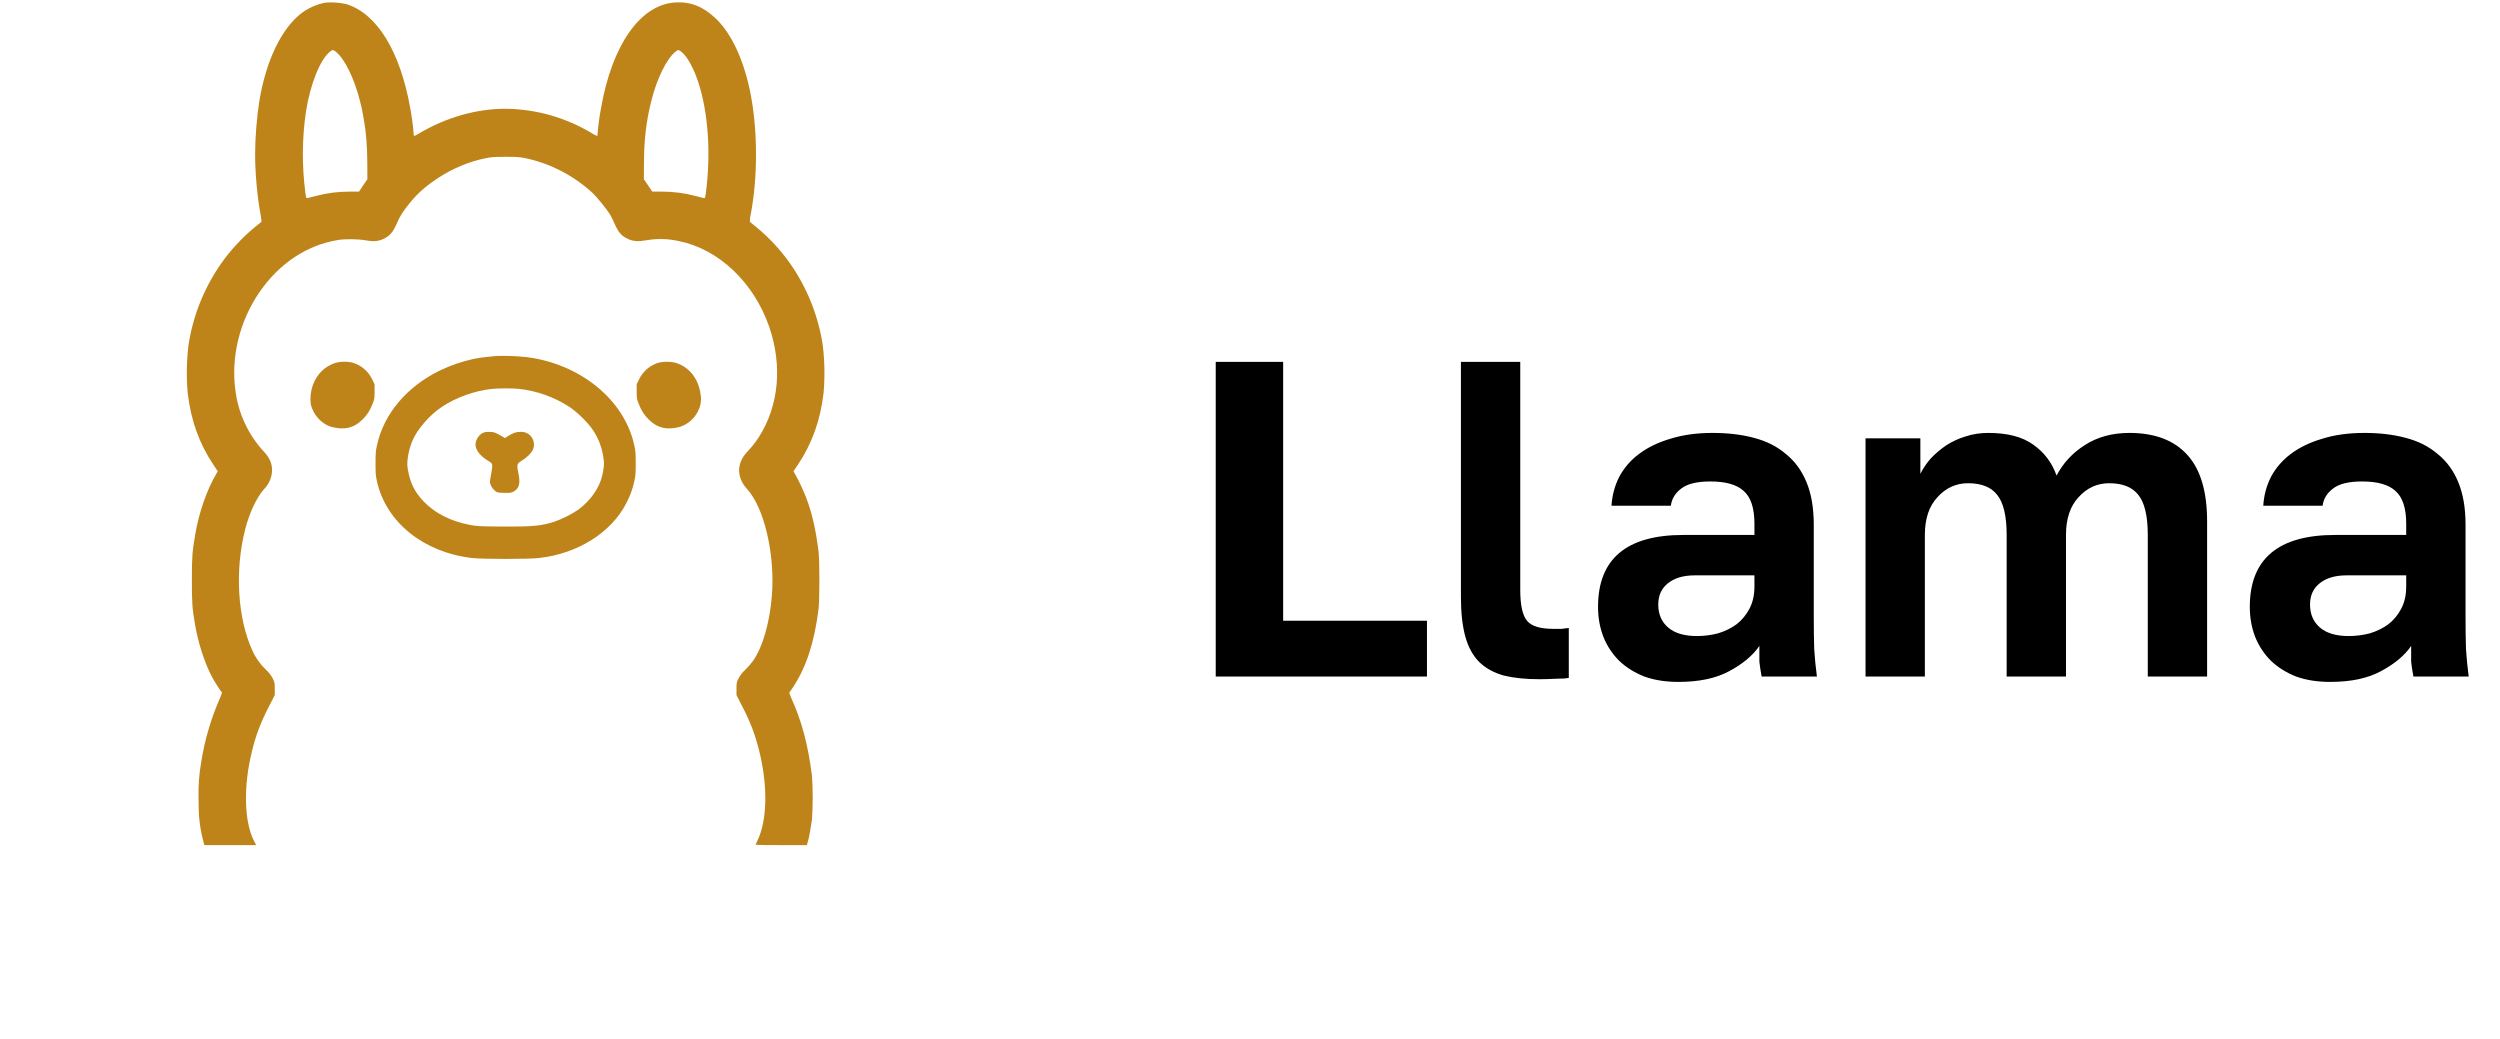 <svg width="89" height="37" viewBox="0 0 89 37" fill="none" xmlns="http://www.w3.org/2000/svg">
<g clip-path="url(#clip0_1747_58894)">
<path d="M23.452 12.91C23.301 12.954 23.161 13.028 23.041 13.13C22.921 13.231 22.823 13.356 22.755 13.497L22.665 13.682L22.666 13.941C22.666 14.182 22.671 14.212 22.74 14.382C22.835 14.624 22.93 14.772 23.103 14.942C23.403 15.24 23.741 15.317 24.194 15.199C24.332 15.156 24.461 15.086 24.572 14.992C24.683 14.899 24.774 14.783 24.84 14.654C24.944 14.464 24.979 14.244 24.94 14.031C24.86 13.465 24.527 13.053 24.035 12.91C23.843 12.868 23.644 12.868 23.452 12.91ZM11.948 12.916C11.566 13.036 11.281 13.316 11.135 13.715C11.062 13.923 11.037 14.145 11.06 14.365C11.131 14.751 11.447 15.102 11.808 15.199C12.26 15.317 12.598 15.24 12.898 14.942C13.073 14.772 13.166 14.624 13.261 14.382C13.33 14.212 13.335 14.182 13.335 13.941L13.336 13.682L13.246 13.497C13.177 13.355 13.078 13.228 12.956 13.127C12.835 13.025 12.693 12.95 12.54 12.907C12.345 12.863 12.142 12.866 11.948 12.916ZM17.178 15.416C17.014 15.505 16.899 15.729 16.934 15.895C16.973 16.074 17.13 16.255 17.375 16.404C17.507 16.482 17.515 16.494 17.522 16.574C17.527 16.621 17.509 16.756 17.485 16.878C17.46 16.995 17.441 17.12 17.441 17.155C17.443 17.247 17.528 17.399 17.619 17.471C17.699 17.536 17.714 17.539 17.938 17.545C18.143 17.551 18.186 17.546 18.268 17.508C18.479 17.405 18.533 17.215 18.456 16.851C18.39 16.547 18.403 16.501 18.564 16.407C18.736 16.307 18.916 16.134 18.969 16.015C19.019 15.906 19.023 15.782 18.982 15.67C18.942 15.558 18.858 15.466 18.751 15.415C18.679 15.384 18.602 15.37 18.524 15.374C18.367 15.374 18.265 15.411 18.081 15.529L17.974 15.595L17.908 15.555C17.634 15.392 17.584 15.374 17.419 15.376C17.337 15.369 17.254 15.383 17.178 15.416ZM17.666 12.672C17.199 12.717 17.072 12.735 16.848 12.78C16.438 12.871 16.039 13.009 15.659 13.19C14.484 13.765 13.673 14.722 13.425 15.832C13.375 16.052 13.369 16.125 13.369 16.495C13.369 16.863 13.375 16.941 13.423 17.15C13.753 18.6 15.088 19.671 16.815 19.866C17.19 19.908 18.811 19.908 19.186 19.866C20.573 19.71 21.766 18.958 22.302 17.903C22.445 17.62 22.513 17.438 22.577 17.15C22.626 16.941 22.632 16.863 22.632 16.496C22.632 16.125 22.626 16.052 22.576 15.832C22.216 14.22 20.652 12.952 18.736 12.711C18.38 12.676 18.022 12.663 17.666 12.672ZM18.472 13.844C19.114 13.914 19.73 14.134 20.272 14.486C20.551 14.671 20.943 15.059 21.111 15.314C21.318 15.627 21.436 15.949 21.489 16.339C21.515 16.517 21.502 16.652 21.436 16.941C21.336 17.372 21.021 17.823 20.596 18.138C20.328 18.319 20.039 18.465 19.734 18.573C19.257 18.725 18.944 18.753 17.828 18.745C17.1 18.738 16.97 18.733 16.762 18.693C16.048 18.559 15.486 18.276 15.074 17.843C14.744 17.492 14.593 17.174 14.511 16.66C14.474 16.42 14.543 16.024 14.683 15.69C14.853 15.282 15.293 14.777 15.728 14.486C16.232 14.15 16.895 13.911 17.506 13.846C17.739 13.821 18.238 13.821 18.472 13.844ZM11.592 0.092C11.283 0.15 10.991 0.277 10.739 0.465C10.021 1.009 9.466 2.166 9.231 3.608C9.144 4.153 9.082 4.908 9.082 5.487C9.082 6.167 9.162 7.037 9.276 7.638C9.301 7.772 9.315 7.891 9.305 7.898L9.071 8.088C8.621 8.459 8.222 8.888 7.885 9.363C7.272 10.234 6.87 11.235 6.71 12.287C6.642 12.85 6.632 13.419 6.681 13.983C6.795 14.959 7.087 15.781 7.59 16.534L7.752 16.777L7.706 16.858C7.37 17.422 7.083 18.239 6.95 19.023C6.845 19.643 6.831 19.809 6.831 20.64C6.831 21.478 6.842 21.644 6.941 22.223C7.06 22.917 7.301 23.652 7.57 24.14C7.658 24.3 7.874 24.632 7.9 24.649C7.909 24.653 7.882 24.733 7.842 24.826C7.512 25.572 7.281 26.36 7.157 27.167C7.087 27.576 7.057 27.991 7.068 28.406C7.068 29.106 7.107 29.446 7.253 30.005L7.275 30.086H9.122L9.06 29.972C8.689 29.282 8.654 28.003 8.975 26.726C9.121 26.136 9.287 25.702 9.597 25.106L9.782 24.743V24.522C9.782 24.316 9.779 24.292 9.711 24.155C9.649 24.038 9.567 23.932 9.469 23.843C9.265 23.651 9.101 23.42 8.987 23.164C8.457 22.014 8.355 20.306 8.727 18.85C8.882 18.243 9.139 17.703 9.407 17.407C9.579 17.229 9.679 16.992 9.686 16.744C9.686 16.5 9.599 16.3 9.406 16.091C8.849 15.494 8.492 14.739 8.385 13.93C8.21 12.73 8.527 11.423 9.247 10.387C9.951 9.369 10.939 8.717 12.044 8.543C12.293 8.502 12.756 8.508 13.014 8.556C13.296 8.606 13.473 8.591 13.654 8.504C13.878 8.398 13.989 8.267 14.121 7.966C14.238 7.697 14.328 7.549 14.572 7.246C14.864 6.883 15.146 6.634 15.599 6.334C16.115 5.997 16.704 5.75 17.289 5.633C17.502 5.589 17.602 5.583 18 5.583C18.399 5.583 18.498 5.589 18.712 5.633C19.607 5.825 20.434 6.256 21.105 6.879C21.251 7.015 21.602 7.451 21.715 7.632C21.757 7.703 21.833 7.853 21.88 7.966C22.011 8.267 22.123 8.398 22.347 8.503C22.522 8.588 22.705 8.606 22.976 8.559C23.405 8.487 23.735 8.493 24.155 8.579C25.585 8.867 26.83 10.046 27.381 11.626C27.863 13.011 27.726 14.46 27.011 15.567C26.89 15.755 26.77 15.905 26.595 16.091C26.219 16.494 26.219 16.994 26.594 17.407C27.21 18.081 27.595 19.74 27.479 21.203C27.401 22.168 27.154 23.032 26.812 23.52C26.728 23.636 26.635 23.744 26.532 23.843C26.434 23.932 26.352 24.038 26.29 24.155C26.222 24.292 26.219 24.316 26.219 24.522V24.744L26.404 25.107C26.714 25.702 26.879 26.136 27.026 26.726C27.343 27.986 27.315 29.238 26.952 29.952C26.932 29.992 26.913 30.033 26.897 30.075C26.897 30.082 27.309 30.086 27.812 30.086H28.725L28.75 29.994L28.795 29.826C28.819 29.731 28.866 29.451 28.905 29.181C28.942 28.657 28.942 28.132 28.905 27.608C28.768 26.514 28.536 25.646 28.159 24.826C28.119 24.733 28.093 24.653 28.101 24.649C28.15 24.589 28.195 24.526 28.236 24.459C28.706 23.748 28.995 22.854 29.141 21.674C29.18 21.349 29.18 19.951 29.141 19.639C29.038 18.833 28.914 18.286 28.706 17.733C28.588 17.432 28.451 17.14 28.295 16.858L28.247 16.777L28.411 16.535C28.914 15.78 29.206 14.957 29.32 13.985C29.369 13.419 29.358 12.851 29.29 12.287C29.13 11.235 28.729 10.234 28.116 9.363C27.778 8.888 27.379 8.459 26.929 8.088L26.696 7.898C26.693 7.81 26.702 7.723 26.725 7.638C26.985 6.279 26.976 4.584 26.704 3.259C26.466 2.104 26.035 1.186 25.479 0.656C25.036 0.234 24.584 0.054 24.041 0.087C22.796 0.161 21.791 1.594 21.396 3.85C21.34 4.15 21.299 4.453 21.274 4.758C21.274 4.803 21.266 4.84 21.256 4.84C21.191 4.813 21.129 4.78 21.07 4.743C20.142 4.184 19.083 3.883 18 3.872C16.96 3.872 15.892 4.175 14.93 4.744C14.871 4.782 14.81 4.814 14.745 4.842C14.735 4.842 14.726 4.804 14.726 4.759C14.702 4.455 14.661 4.153 14.605 3.853C14.246 1.824 13.421 0.483 12.325 0.144C12.085 0.091 11.838 0.074 11.592 0.092ZM11.959 1.845C12.269 2.091 12.613 2.794 12.811 3.58C12.849 3.721 12.886 3.885 12.898 3.945C12.906 4.004 12.93 4.135 12.949 4.237C13.033 4.693 13.071 5.187 13.076 5.787L13.079 6.38L12.929 6.599L12.781 6.822H12.434C12.029 6.822 11.626 6.873 11.241 6.977L10.944 7.052C10.902 7.061 10.896 7.048 10.873 6.872C10.745 5.907 10.751 4.93 10.893 3.968C11.047 2.983 11.409 2.091 11.762 1.829C11.846 1.766 11.861 1.768 11.959 1.845ZM24.241 1.83C24.453 1.988 24.689 2.405 24.863 2.94C25.213 4.008 25.314 5.475 25.128 6.872C25.105 7.047 25.099 7.061 25.057 7.052L24.76 6.977C24.371 6.873 23.97 6.821 23.567 6.822H23.22L23.071 6.599L22.922 6.38L22.925 5.788C22.93 4.952 23.007 4.3 23.192 3.573C23.388 2.794 23.735 2.091 24.042 1.845C24.14 1.768 24.155 1.766 24.241 1.83Z" fill="#BE8419"/>
</g>
<path d="M43.28 12.883H45.68V22.099H50.8V24.084H43.28V12.883ZM54.809 24.18C54.318 24.18 53.897 24.137 53.545 24.052C53.193 23.956 52.899 23.796 52.665 23.572C52.441 23.348 52.275 23.049 52.169 22.675C52.062 22.291 52.009 21.817 52.009 21.252V12.883H54.121V20.995C54.121 21.54 54.201 21.907 54.361 22.099C54.521 22.291 54.83 22.387 55.289 22.387C55.406 22.387 55.507 22.387 55.593 22.387C55.678 22.377 55.763 22.366 55.849 22.355V24.131C55.763 24.153 55.609 24.163 55.385 24.163C55.161 24.174 54.969 24.18 54.809 24.18ZM59.754 24.276C59.295 24.276 58.89 24.212 58.538 24.084C58.186 23.945 57.887 23.758 57.642 23.523C57.397 23.278 57.21 22.995 57.082 22.675C56.954 22.345 56.89 21.988 56.89 21.604C56.89 19.897 57.903 19.044 59.93 19.044H62.458V18.643C62.458 18.089 62.33 17.7 62.074 17.476C61.829 17.252 61.434 17.14 60.89 17.14C60.41 17.14 60.063 17.225 59.85 17.395C59.637 17.555 59.514 17.758 59.482 18.003H57.37C57.391 17.641 57.482 17.299 57.642 16.98C57.813 16.66 58.047 16.387 58.346 16.163C58.655 15.929 59.029 15.748 59.466 15.62C59.903 15.481 60.405 15.412 60.97 15.412C61.514 15.412 62.005 15.47 62.442 15.588C62.89 15.705 63.269 15.897 63.578 16.163C63.898 16.419 64.143 16.756 64.314 17.172C64.485 17.587 64.57 18.089 64.57 18.675V21.924C64.57 22.372 64.575 22.766 64.586 23.108C64.607 23.438 64.639 23.764 64.682 24.084H62.714C62.671 23.849 62.645 23.673 62.634 23.555C62.634 23.427 62.634 23.241 62.634 22.995C62.399 23.337 62.042 23.636 61.562 23.892C61.093 24.148 60.49 24.276 59.754 24.276ZM60.41 22.643C60.666 22.643 60.917 22.611 61.162 22.547C61.407 22.473 61.626 22.366 61.818 22.227C62.01 22.078 62.165 21.892 62.282 21.668C62.399 21.444 62.458 21.182 62.458 20.884V20.483H60.33C59.925 20.483 59.605 20.579 59.37 20.771C59.146 20.953 59.034 21.203 59.034 21.523C59.034 21.865 59.151 22.137 59.386 22.34C59.621 22.542 59.962 22.643 60.41 22.643ZM66.413 15.604H68.365V16.867C68.461 16.675 68.584 16.494 68.733 16.323C68.893 16.153 69.075 15.998 69.277 15.86C69.49 15.721 69.72 15.614 69.965 15.54C70.221 15.454 70.493 15.412 70.781 15.412C71.464 15.412 71.997 15.55 72.381 15.828C72.776 16.105 73.053 16.473 73.213 16.931C73.448 16.483 73.784 16.121 74.221 15.844C74.669 15.556 75.197 15.412 75.805 15.412C76.712 15.412 77.4 15.673 77.869 16.195C78.338 16.707 78.573 17.497 78.573 18.564V24.084H76.461V19.044C76.461 18.372 76.349 17.897 76.125 17.619C75.912 17.342 75.565 17.203 75.085 17.203C74.659 17.203 74.296 17.369 73.997 17.7C73.698 18.02 73.549 18.468 73.549 19.044V24.084H71.437V19.044C71.437 18.372 71.325 17.897 71.101 17.619C70.888 17.342 70.541 17.203 70.061 17.203C69.635 17.203 69.272 17.369 68.973 17.7C68.674 18.02 68.525 18.468 68.525 19.044V24.084H66.413V15.604ZM82.957 24.276C82.499 24.276 82.093 24.212 81.741 24.084C81.389 23.945 81.091 23.758 80.845 23.523C80.6 23.278 80.413 22.995 80.285 22.675C80.157 22.345 80.093 21.988 80.093 21.604C80.093 19.897 81.106 19.044 83.133 19.044H85.661V18.643C85.661 18.089 85.533 17.7 85.277 17.476C85.032 17.252 84.637 17.14 84.093 17.14C83.613 17.14 83.266 17.225 83.053 17.395C82.84 17.555 82.717 17.758 82.685 18.003H80.573C80.594 17.641 80.685 17.299 80.845 16.98C81.016 16.66 81.251 16.387 81.549 16.163C81.859 15.929 82.232 15.748 82.669 15.62C83.106 15.481 83.608 15.412 84.173 15.412C84.717 15.412 85.208 15.47 85.645 15.588C86.093 15.705 86.472 15.897 86.781 16.163C87.101 16.419 87.347 16.756 87.517 17.172C87.688 17.587 87.773 18.089 87.773 18.675V21.924C87.773 22.372 87.778 22.766 87.789 23.108C87.811 23.438 87.843 23.764 87.885 24.084H85.917C85.874 23.849 85.848 23.673 85.837 23.555C85.837 23.427 85.837 23.241 85.837 22.995C85.603 23.337 85.245 23.636 84.765 23.892C84.296 24.148 83.693 24.276 82.957 24.276ZM83.613 22.643C83.869 22.643 84.12 22.611 84.365 22.547C84.611 22.473 84.829 22.366 85.021 22.227C85.213 22.078 85.368 21.892 85.485 21.668C85.603 21.444 85.661 21.182 85.661 20.884V20.483H83.533C83.128 20.483 82.808 20.579 82.573 20.771C82.349 20.953 82.237 21.203 82.237 21.523C82.237 21.865 82.355 22.137 82.589 22.34C82.824 22.542 83.165 22.643 83.613 22.643Z" fill="black"/>
<defs>
<clipPath id="clip0_1747_58894">
<rect width="36" height="36" fill="white" transform="translate(0 0.083)"/>
</clipPath>
</defs>
</svg>
